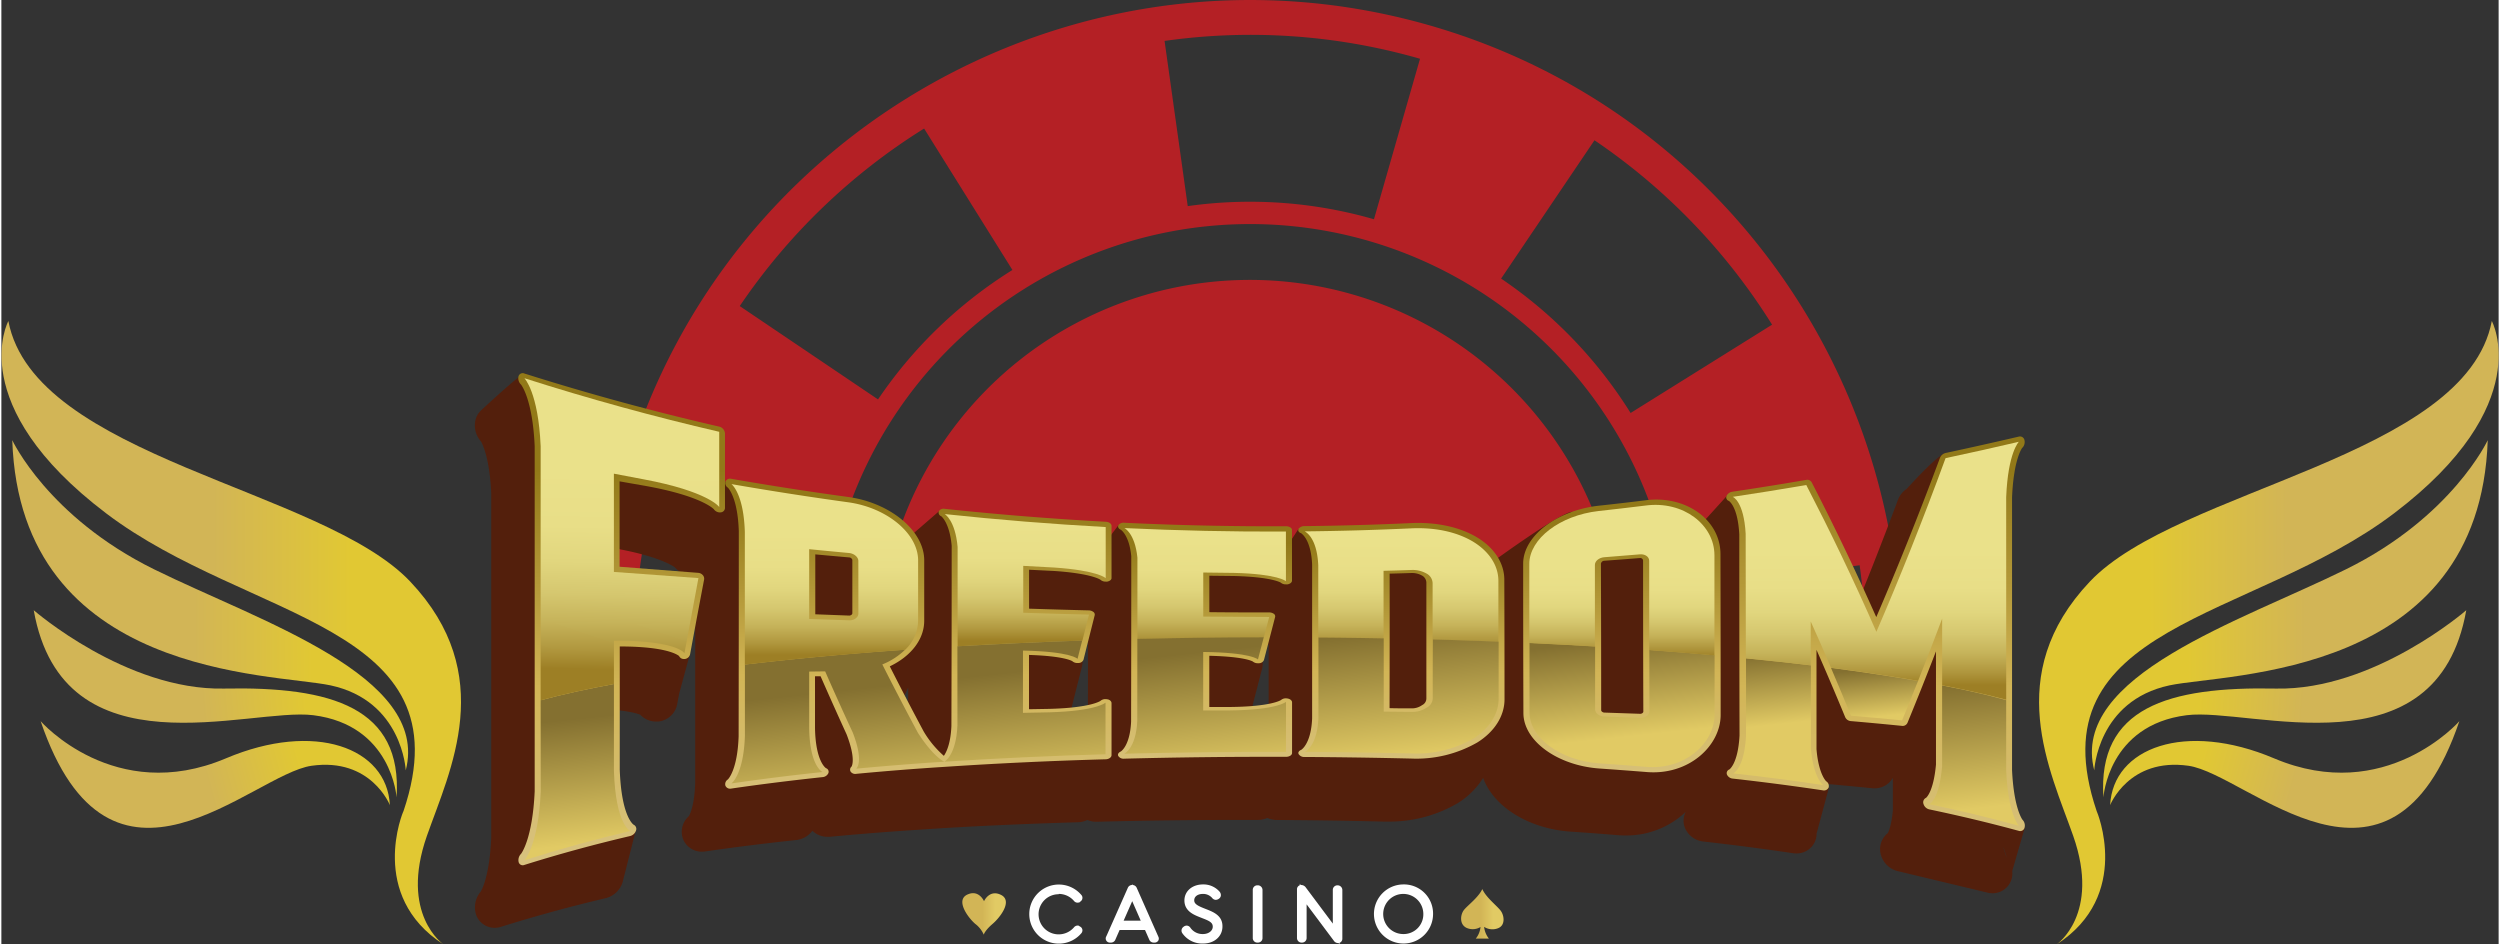 <svg:svg xmlns:ns1="http://www.w3.org/1999/xlink" xmlns:svg="http://www.w3.org/2000/svg" height="306" viewBox="0 0 715.69 270.67" width="810"><svg:rect x="0" y="0" width="715.69" height="270.67" fill="#333333" stroke="none"/><desc>schwesterseiten.com - Deutschlands f&#252;hrender Index f&#252;r Casino-Schwesterseite</desc><svg:defs><svg:style>.cls-1 {
        fill: none;
      }

      .cls-2 {
        fill: #b42025;
      }

      .cls-3 {
        fill: #fff;
      }

      .cls-4 {
        fill: url(#linear-gradient);
      }

      .cls-5 {
        fill: url(#linear-gradient-2);
      }

      .cls-6 {
        fill: url(#linear-gradient-3);
      }

      .cls-7 {
        fill: url(#linear-gradient-4);
      }

      .cls-8 {
        fill: url(#linear-gradient-5);
      }

      .cls-9 {
        fill: url(#linear-gradient-6);
      }

      .cls-10 {
        fill: url(#linear-gradient-7);
      }

      .cls-11 {
        fill: url(#linear-gradient-8);
      }

      .cls-12 {
        fill: url(#linear-gradient-9);
      }

      .cls-13 {
        fill: url(#linear-gradient-10);
      }

      .cls-14 {
        fill: #29337b;
      }

      .cls-15 {
        fill: #531f0c;
      }

      .cls-16 {
        fill: url(#linear-gradient-11);
      }

      .cls-17 {
        fill: url(#linear-gradient-12);
      }

      .cls-18 {
        fill: url(#linear-gradient-13);
      }

      .cls-19 {
        fill: url(#linear-gradient-14);
      }

      .cls-20 {
        fill: url(#linear-gradient-15);
      }

      .cls-21 {
        fill: url(#linear-gradient-16);
      }

      .cls-22 {
        fill: url(#linear-gradient-17);
      }

      .cls-23 {
        fill: url(#linear-gradient-18);
      }

      .cls-24 {
        fill: url(#linear-gradient-19);
      }

      .cls-25 {
        fill: url(#linear-gradient-20);
      }

      .cls-26 {
        fill: url(#linear-gradient-21);
      }

      .cls-27 {
        fill: url(#linear-gradient-22);
      }

      .cls-28 {
        fill: url(#linear-gradient-23);
      }

      .cls-29 {
        fill: url(#linear-gradient-25);
      }

      .cls-30 {
        fill: url(#linear-gradient-26);
      }

      .cls-31 {
        fill: url(#linear-gradient-27);
      }

      .cls-32 {
        fill: url(#linear-gradient-28);
      }

      .cls-33 {
        fill: url(#linear-gradient-29);
      }

      .cls-34 {
        fill: url(#linear-gradient-30);
      }

      .cls-35 {
        fill: url(#linear-gradient-31);
      }

      .cls-36 {
        fill: url(#linear-gradient-32);
      }

      .cls-37 {
        fill: url(#linear-gradient-33);
      }

      .cls-38 {
        fill: url(#linear-gradient-34);
      }</svg:style><svg:linearGradient gradientUnits="userSpaceOnUse" id="linear-gradient" x1="418.34" x2="430.52" y1="261.94" y2="261.94"><svg:stop offset="0.46" stop-color="#d2b556"/><svg:stop offset="0.76" stop-color="#e1ca64"/></svg:linearGradient><svg:linearGradient id="linear-gradient-2" ns1:href="#linear-gradient" x1="275.34" x2="287.88" y1="261.94" y2="261.94"/><svg:linearGradient gradientUnits="userSpaceOnUse" id="linear-gradient-3" x2="131.73" y1="181.35" y2="181.35"><svg:stop offset="0.46" stop-color="#d2b556"/><svg:stop offset="0.76" stop-color="#e1c833"/></svg:linearGradient><svg:linearGradient id="linear-gradient-4" ns1:href="#linear-gradient-3" x1="3.12" x2="116.57" y1="173.48" y2="173.48"/><svg:linearGradient gradientTransform="translate(-28.87 22.74) rotate(-4.82)" id="linear-gradient-5" ns1:href="#linear-gradient-3" x1="25.21" x2="124.8" y1="185.9" y2="185.9"/><svg:linearGradient gradientTransform="matrix(0.9, -0.24, 0.26, 0.97, -67.07, 72.38)" id="linear-gradient-6" ns1:href="#linear-gradient-3" x1="43.64" x2="141.28" y1="174.75" y2="174.75"/><svg:linearGradient gradientTransform="matrix(-1, 0, 0, 1, 365.53, 0)" id="linear-gradient-7" ns1:href="#linear-gradient-3" x1="-350.16" x2="-218.43" y1="181.35" y2="181.35"/><svg:linearGradient gradientTransform="matrix(-1, 0, 0, 1, 365.53, 0)" id="linear-gradient-8" ns1:href="#linear-gradient-3" x1="-347.03" x2="-233.59" y1="173.48" y2="173.48"/><svg:linearGradient gradientTransform="matrix(-1, -0.08, -0.08, 1, 394.41, 22.74)" id="linear-gradient-9" ns1:href="#linear-gradient-3" x1="-323.69" x2="-224.1" y1="156.46" y2="156.46"/><svg:linearGradient gradientTransform="matrix(-0.9, -0.24, -0.26, 0.97, 432.6, 72.38)" id="linear-gradient-10" ns1:href="#linear-gradient-3" x1="-319.91" x2="-222.27" y1="83.39" y2="83.39"/><svg:linearGradient gradientUnits="userSpaceOnUse" id="linear-gradient-11" x1="177.8" x2="177.8" y1="250.8" y2="133.55"><svg:stop offset="0" stop-color="#d8c382"/><svg:stop offset="0.46" stop-color="#d2b556"/><svg:stop offset="0.99" stop-color="#927918"/></svg:linearGradient><svg:linearGradient id="linear-gradient-12" ns1:href="#linear-gradient-11" x1="262.86" x2="262.86" y1="235.97" y2="143.89"/><svg:linearGradient id="linear-gradient-13" ns1:href="#linear-gradient-11" x1="344.97" x2="344.97" y1="224.98" y2="154.89"/><svg:linearGradient id="linear-gradient-14" ns1:href="#linear-gradient-11" x1="401.25" x2="401.25" y1="224.93" y2="154.94"/><svg:linearGradient id="linear-gradient-15" ns1:href="#linear-gradient-11" x1="464.43" x2="464.43" y1="229.41" y2="149.86"/><svg:linearGradient id="linear-gradient-16" ns1:href="#linear-gradient-11" x1="537.19" x2="537.19" y1="250.79" y2="133.57"/><svg:linearGradient gradientUnits="userSpaceOnUse" id="linear-gradient-17" x1="165.58" x2="161.15" y1="247.09" y2="205.55"><svg:stop offset="0.12" stop-color="#e1ca64"/><svg:stop offset="0.98" stop-color="#847030"/></svg:linearGradient><svg:linearGradient gradientUnits="userSpaceOnUse" id="linear-gradient-18" x1="178.17" x2="177.02" y1="99.54" y2="192.76"><svg:stop offset="0.38" stop-color="#eae18a"/><svg:stop offset="0.55" stop-color="#e8de87"/><svg:stop offset="0.66" stop-color="#e1d67e"/><svg:stop offset="0.76" stop-color="#d5c76f"/><svg:stop offset="0.85" stop-color="#c5b259"/><svg:stop offset="0.93" stop-color="#b0973e"/><svg:stop offset="0.99" stop-color="#9d7f25"/></svg:linearGradient><svg:linearGradient id="linear-gradient-19" ns1:href="#linear-gradient-17" x1="241.6" x2="237.17" y1="238.98" y2="197.44"/><svg:linearGradient id="linear-gradient-20" ns1:href="#linear-gradient-18" x1="236.01" x2="236.01" y1="130.62" y2="188.26"/><svg:linearGradient id="linear-gradient-21" ns1:href="#linear-gradient-18" x1="293.46" x2="293.46" y1="130.07" y2="184.23"/><svg:linearGradient id="linear-gradient-22" ns1:href="#linear-gradient-17" x1="295.86" x2="291.43" y1="233.19" y2="191.65"/><svg:linearGradient gradientUnits="userSpaceOnUse" id="linear-gradient-23" x1="270.27" x2="270.27" y1="218.3" y2="218.3"><svg:stop offset="0" stop-color="#e1ca64"/><svg:stop offset="0.46" stop-color="#d2b556"/><svg:stop offset="0.99" stop-color="#927918"/></svg:linearGradient><svg:linearGradient id="linear-gradient-25" ns1:href="#linear-gradient-18" x1="345.01" x2="345.01" y1="135.6" y2="185.94"/><svg:linearGradient id="linear-gradient-26" ns1:href="#linear-gradient-17" x1="347.01" x2="342.58" y1="227.73" y2="186.19"/><svg:linearGradient id="linear-gradient-27" ns1:href="#linear-gradient-18" x1="401.27" x2="401.27" y1="135.67" y2="187.14"/><svg:linearGradient id="linear-gradient-28" ns1:href="#linear-gradient-17" x1="403.62" x2="399.19" y1="221.7" y2="180.16"/><svg:linearGradient id="linear-gradient-29" ns1:href="#linear-gradient-17" x1="466.47" x2="463.03" y1="214.99" y2="182.82"/><svg:linearGradient gradientUnits="userSpaceOnUse" id="linear-gradient-30" x1="464.43" x2="464.43" y1="140.41" y2="197.64"><svg:stop offset="0.38" stop-color="#eae18a"/><svg:stop offset="0.5" stop-color="#e8de87"/><svg:stop offset="0.59" stop-color="#e1d67e"/><svg:stop offset="0.66" stop-color="#d5c76f"/><svg:stop offset="0.73" stop-color="#c5b259"/><svg:stop offset="0.79" stop-color="#b0973e"/><svg:stop offset="0.84" stop-color="#9d7f25"/></svg:linearGradient><svg:linearGradient id="linear-gradient-31" ns1:href="#linear-gradient-17" x1="507.89" x2="505.38" y1="210.58" y2="187.05"/><svg:linearGradient id="linear-gradient-32" ns1:href="#linear-gradient-17" x1="538.33" x2="536.61" y1="207.32" y2="191.25"/><svg:linearGradient id="linear-gradient-33" ns1:href="#linear-gradient-17" x1="565.83" x2="561.4" y1="236.77" y2="195.23"/><svg:linearGradient id="linear-gradient-34" ns1:href="#linear-gradient-18" x1="537.19" x2="537.19" y1="133.44" y2="196.96"/></svg:defs><svg:title>Freedom Casino auf https://schwesterseiten.com/freedomcasino-com/</svg:title><svg:g data-name="Layer 2" id="Layer_2"><svg:g data-name="Layer 1" id="Layer_1-2"><svg:path class="cls-1" d="M289.75,77.37,264.44,36.84a176.38,176.38,0,0,0-52.83,50.88l39.62,26.75A128.69,128.69,0,0,1,289.75,77.37Z"/><svg:path class="cls-1" d="M485.21,168.6c.4,2.84.68,5.71.89,8.58H534c-.28-5.1-.73-10.19-1.44-15.21Z"/><svg:path class="cls-1" d="M466.92,118.36l40.55-25.31a176.75,176.75,0,0,0-50.9-52.85L429.81,79.84A128.61,128.61,0,0,1,466.92,118.36Z"/><svg:path class="cls-1" d="M391.53,69.18a122.05,122.05,0,0,0-155.36,108H252a106.22,106.22,0,0,1,211.62,0H479.5A122.21,122.21,0,0,0,391.53,69.18Z"/><svg:path class="cls-1" d="M393.36,62.8l13.2-46a175.28,175.28,0,0,0-73.2-5.11L340,59.07A128,128,0,0,1,393.36,62.8Z"/><svg:path class="cls-1" d="M188.23,137.73a175.26,175.26,0,0,0-6.56,39.45h47.87a128.55,128.55,0,0,1,4.65-26.25Z"/><svg:path class="cls-2" d="M188.23,137.73l46,13.2a128.55,128.55,0,0,0-4.65,26.25h6.63a122,122,0,0,1,243.33,0h6.6c-.21-2.87-.49-5.74-.89-8.58L532.56,162c.71,5,1.16,10.11,1.44,15.21h10C540.09,99.81,487.84,29.82,409.31,7.27,310.5-21.11,207,36.18,178.66,135a186,186,0,0,0-7,42.2h10A175.26,175.26,0,0,1,188.23,137.73ZM456.57,40.2a176.75,176.75,0,0,1,50.9,52.85l-40.55,25.31a128.61,128.61,0,0,0-37.11-38.52Zm-50-23.36-13.2,46A128,128,0,0,0,340,59.07l-6.64-47.34A175.28,175.28,0,0,1,406.56,16.84Zm-142.12,20,25.31,40.53a128.69,128.69,0,0,0-38.52,37.1L211.61,87.72A176.38,176.38,0,0,1,264.44,36.84Z"/><svg:path class="cls-2" d="M387.17,84.36A106.2,106.2,0,0,0,252,177.18H463.66A106.25,106.25,0,0,0,387.17,84.36Z"/><svg:path class="cls-3" d="M303,256.19a5.72,5.72,0,0,1,4.39,2,1.34,1.34,0,0,0,1,.51l.54-.06.39-.33a1.25,1.25,0,0,0,.5-.9,1.23,1.23,0,0,0-.33-.95,8.47,8.47,0,1,0-.06,11.09,1.31,1.31,0,0,0,.39-1,1.25,1.25,0,0,0-.46-.87l-.69-.42h-.28a1.35,1.35,0,0,0-1,.52,5.78,5.78,0,0,1-4.39,2,5.75,5.75,0,0,1,0-11.5Z"/><svg:path class="cls-3" d="M325.39,254.47a1.35,1.35,0,0,0-1.2-.84l-.1-.24-.11.24a1.34,1.34,0,0,0-1.15.82l-6.16,13.89a1.18,1.18,0,0,0,1.06,1.8H318a1.35,1.35,0,0,0,1.28-.9l1.19-2.7h7.29l1.21,2.75a1.35,1.35,0,0,0,1.26.85h.26a1.22,1.22,0,0,0,1.07-.57,1.2,1.2,0,0,0,0-1.16Zm-3.76,9.38,2.46-5.58,2.44,5.58Z"/><svg:path class="cls-3" d="M345.24,260.54l-.83-.33c-1.91-.77-2.55-1.32-2.55-2.18,0-1.1,1-1.84,2.51-1.84a3.39,3.39,0,0,1,2.62,1.15,1.36,1.36,0,0,0,1.06.55,1.64,1.64,0,0,0,.9-.33,1.24,1.24,0,0,0,.54-.85,1.51,1.51,0,0,0-.37-1.17,6.13,6.13,0,0,0-4.75-2.07c-3.08,0-5.32,1.93-5.32,4.6,0,3,2.63,4.06,4.21,4.71l.91.36c2.11.81,3,1.28,3,2.44s-1.16,2.11-2.82,2.11a4.2,4.2,0,0,1-3.6-1.83,1.32,1.32,0,0,0-1.07-.59,1.45,1.45,0,0,0-.9.36,1.31,1.31,0,0,0-.28,1.89,6.92,6.92,0,0,0,5.92,2.89c3.21,0,5.53-2.06,5.53-4.89C350,262.41,347.36,261.37,345.24,260.54Z"/><svg:path class="cls-3" d="M359.94,253.73a1.29,1.29,0,0,0-1.3,1.34v13.74a1.29,1.29,0,0,0,1.3,1.33h.17a1.3,1.3,0,0,0,1.32-1.33V255.07A1.35,1.35,0,0,0,359.94,253.73Z"/><svg:path class="cls-3" d="M382.89,253.73a1.3,1.3,0,0,0-1.31,1.34v9.63l-7.79-10.42a1.61,1.61,0,0,0-1.41-.64l-.27-.37v.44a1.21,1.21,0,0,0-.8,1.16v13.94a1.32,1.32,0,0,0,1.44,1.33,1.3,1.3,0,0,0,1.32-1.33v-9.63l7.83,10.47a1.49,1.49,0,0,0,1.14.63h0l.19,0,.26.35v-.41a1.26,1.26,0,0,0,.82-1.17v-14A1.35,1.35,0,0,0,382.89,253.73Z"/><svg:path class="cls-3" d="M401.7,253.47a8.47,8.47,0,1,0,8.61,8.47A8.35,8.35,0,0,0,401.7,253.47Zm0,14.22a5.75,5.75,0,1,1,5.82-5.75A5.65,5.65,0,0,1,401.7,267.69Z"/><svg:path class="cls-4" d="M429.69,261c-1-1.35-4.2-3.77-5.27-6.21v0h0c-1.07,2.39-4.24,4.7-5.26,6s-1.38,4.12.75,5.13a4.3,4.3,0,0,0,4-.25,6.27,6.27,0,0,1-1.35,3.32l1.87,0h0l1.87,0a6.55,6.55,0,0,1-1.36-3.36,4.39,4.39,0,0,0,4,.39C431.09,265.19,430.72,262.37,429.69,261Z"/><svg:path class="cls-5" d="M286.49,256.47c-3.28-1.64-4.82,1.68-4.87,1.8-.06-.12-1.56-3.46-4.85-1.86s.11,6.42,2.3,8.34a7.78,7.78,0,0,1,2.48,3.13h0c0-.15.46-1.34,2.52-3.1C286.29,262.88,289.88,258.17,286.49,256.47Z"/><svg:path class="cls-6" d="M126.72,270.67s-12.67-8.6-4.77-31.11c6.6-18.8,20.45-46.22-4.77-72.88S9.45,131.13,2,92c0,0-13,24,28,55.1s103.44,31.56,85.25,85.35C115.15,232.47,104.93,256.64,126.72,270.67Z"/><svg:path class="cls-7" d="M3.12,126.15s10.21,22,40.62,37,79.15,30.49,72.15,57.62c0,0-.93-19.92-21.56-24.35C77.74,192.89,5.41,194.23,3.12,126.15Z"/><svg:path class="cls-8" d="M9.27,174.88s26.4,23,54.46,22.46c31.17-.64,51.23,5.53,49.53,31.18,0,0-1.33-20.72-23.87-23.55C71.08,202.67,17.7,222.44,9.27,174.88Z"/><svg:path class="cls-9" d="M11.25,206.68s21.13,24.18,53.09,10.66c25.45-10.77,46.17-3.08,47,13.4,0,0-5.4-13.68-22.43-11.28S31.22,265.43,11.25,206.68Z"/><svg:path class="cls-10" d="M589,270.67s12.67-8.6,4.77-31.11c-6.61-18.8-20.46-46.22,4.77-72.88S706.24,131.13,713.74,92c0,0,13,24-28,55.1s-103.44,31.56-85.25,85.35C600.54,232.47,610.76,256.64,589,270.67Z"/><svg:path class="cls-11" d="M712.57,126.15s-10.21,22-40.61,37-79.16,30.49-72.16,57.62c0,0,.93-19.92,21.56-24.35C638,192.89,710.29,194.23,712.57,126.15Z"/><svg:path class="cls-12" d="M706.42,174.88s-26.4,23-54.46,22.46c-31.17-.64-51.23,5.53-49.53,31.18,0,0,1.33-20.72,23.87-23.55C644.61,202.67,698,222.44,706.42,174.88Z"/><svg:path class="cls-13" d="M704.44,206.68s-21.12,24.18-53.09,10.66c-25.45-10.77-46.17-3.08-47,13.4,0,0,5.4-13.68,22.43-11.28S684.47,265.43,704.44,206.68Z"/><svg:path class="cls-14" d="M204.37,150.32l3.09-4.74-5.72-5S202.8,149.8,204.37,150.32Z"/><svg:path class="cls-15" d="M579.89,237.22l-7.18-3v-77.9c.31-7.89,1.69-11.08,2-11.73a6.75,6.75,0,0,0,1.37-6.16,5.72,5.72,0,0,0-5.52-4.22,6.31,6.31,0,0,0-1.36.16c-2.33.55-4.63,1.07-6.94,1.6-1.31-2.81-3.37-6.46-5-6.15-2,.38-8.21,7-11.21,10.29a6.59,6.59,0,0,0-2.51,3.14c-4.59,12.32-9.37,24.45-14.25,36.15-4.68-10.15-9.53-20.1-14.47-29.69a5.79,5.79,0,0,0-5.19-3.07,5.89,5.89,0,0,0-1.09.1c-1.45.25-2.91.48-4.37.72l-9.66-5.34-7.32,8.08a6.53,6.53,0,0,0-4.84,4,5.53,5.53,0,0,0,0,3.87,24.41,24.41,0,0,0-16.07-5.72,29.92,29.92,0,0,0-3.68.24q-6.06.75-12.15,1.42c.72-4.13.9-7.42-.39-7.32-3.42.26-22.87,14.45-22.87,14.45l1,3a18.45,18.45,0,0,0-3.78,6.51,21.79,21.79,0,0,0-7.22-6.83c-5.19-3.13-11.8-4.78-19.11-4.78-.74,0-1.47,0-2.22.05-4.09.19-8.21.33-12.33.46l-11.81-7.94-5.44,8.33h-.89a7,7,0,0,0-2.62.59,6.9,6.9,0,0,0-2.68-.55L356,160c-8,0-16-.15-24-.37l-11.88-9.08-6.4,8.42a6.73,6.73,0,0,0-2.31.44,6.92,6.92,0,0,0-2.65-.7c-9.84-.53-19.79-1.26-29.73-2.14-2.14-3.11-6.6-9-10.37-10l-10.16,8.81.48.44a5.34,5.34,0,0,0-2.37,2.55,5.44,5.44,0,0,0,1.88,6.6,8.56,8.56,0,0,1,1.05,2.79c-3.39-7.87-12.69-14.4-24-16-6.82-.93-13.73-2-20.66-3.11L207.54,138l-3.17,2.87-.49,4.57v-7.71a6.53,6.53,0,0,0-5.15-6.21c-13.71-3.14-27.48-6.75-41.09-10.75l5.73-1.19s-12.09-12.87-13.5-12.54-12.25,10.44-12.25,10.44l0,0a5.66,5.66,0,0,0-1.72,2.76,6.92,6.92,0,0,0,1.55,6.28c.37.63,2.47,4.56,2.94,14.86v98.74c-.47,10.65-2.61,14.75-3,15.39a7,7,0,0,0-1.45,6.28,5.62,5.62,0,0,0,5.42,4.12,6.08,6.08,0,0,0,1.79-.28c9.59-3,19.68-5.78,30-8.21a6.79,6.79,0,0,0,4.89-4.59l3.76-14.8s-4-.21-8-.37c-.1-1.1-.18-2.28-.23-3.64v-30.7c6.11.32,8.75,1.2,9.53,1.52a6.25,6.25,0,0,0,4.75,1.95l.4,0a6.17,6.17,0,0,0,5.44-5c.18-1,.37-2,.56-3l3.09-11.37-.85-.51c.41-2.15.82-4.3,1.22-6.43a5.86,5.86,0,0,0-1.43-5.05,6.39,6.39,0,0,0-4.27-2.1l-18.44-1.42V156.76l1.64.29c12.81,2.23,17,5,17.76,5.5a6.49,6.49,0,0,0,4.93,2.27c.19,0,.6,0,.78,0l.1,0c0,.36.05.69.06,1.07l0,58.58c-.21,6.43-1.54,9-1.83,9.45a6,6,0,0,0-1.71,6.39,5.76,5.76,0,0,0,5.52,3.77,5.82,5.82,0,0,0,.93-.07c8.3-1.2,17-2.3,26-3.26a6.59,6.59,0,0,0,4.68-2.67,6.06,6.06,0,0,0,4.32,1.74l.63,0c8-.76,16.47-1.44,25.15-2,14.55-1,29.6-1.68,46-2.17a6.67,6.67,0,0,0,2.7-.65,6.61,6.61,0,0,0,2.44.51h.19c13.75-.36,27.93-.53,42.16-.53h4.1a6.79,6.79,0,0,0,2.7-.56,6.73,6.73,0,0,0,2.62.58c10.34.06,20.63.21,30.58.46h1.12a38.79,38.79,0,0,0,20.21-5.27,22.41,22.41,0,0,0,7.31-7.25c2.92,8.1,12.77,14.48,24.83,15.38,4.46.3,8.93.63,13.34,1,.87.08,1.74.12,2.59.12h0a24.74,24.74,0,0,0,17.32-6.78,5.47,5.47,0,0,0-.28,4.51,6.42,6.42,0,0,0,5.31,4c8.76,1,17.37,2.1,25.6,3.34a6.61,6.61,0,0,0,1,.08,5.75,5.75,0,0,0,5.56-3.83,5.92,5.92,0,0,0,.3-1.89l3.52-13.09L516.71,224v-2.68a6.34,6.34,0,0,0,5,3.23q7.29.63,14.57,1.37c.15,0,.48,0,.63,0a5.92,5.92,0,0,0,5.17-3v9.42c-.39,4-1.13,5.82-1.43,6.41a5.86,5.86,0,0,0-2,6.23,6.66,6.66,0,0,0,5,4.72l25.38,6.08a6.31,6.31,0,0,0,1.61.22,5.65,5.65,0,0,0,5.47-4.1,6.34,6.34,0,0,0,.19-2.29Zm-350.1-12.4h0s0-.09,0-.14Zm30.06-4.37c-2.51-4.71-5-9.47-7.42-14.2a19.94,19.94,0,0,0,7.45-9.24Zm51.53-10.35a6.15,6.15,0,0,0-1.5-.5,6.92,6.92,0,0,0-1.45-.14h0a6.55,6.55,0,0,0-3.81,1.22c-.65.27-3.84,1.37-12.41,1.58l-1.21,0v-6.4a25.52,25.52,0,0,1,5.73.94,6.77,6.77,0,0,0,3.78,1.13c.16,0,.58,0,.75,0a5.87,5.87,0,0,0,5.23-4.25l3.22-12.76a5.3,5.3,0,0,0-1.92-5.46,6.74,6.74,0,0,0-4-1.41q-6.39-.15-12.78-.35v-2.24l2.38.11c7.6.5,10.55,1.54,11.21,1.81a7,7,0,0,0,4,1.25,7.46,7.46,0,0,0,1.16-.09,6.32,6.32,0,0,0,1.66-.53Zm50.13-.69a7.81,7.81,0,0,0-1.36-.12,6.57,6.57,0,0,0-3.82,1.16c-.75.28-3.92,1.26-12.42,1.35h-1.3v-5.62a27,27,0,0,1,5.84.87,6.72,6.72,0,0,0,3.68,1,7.15,7.15,0,0,0,.78,0,5.86,5.86,0,0,0,5.23-4.19l3.21-12.38A5.29,5.29,0,0,0,359.3,186a6.67,6.67,0,0,0-4-1.26q-6.36,0-12.72,0V183l2.57,0c7.59.19,10.5,1,11.21,1.31a6.66,6.66,0,0,0,3.74,1.1,7.16,7.16,0,0,0,1.37-.14,6.26,6.26,0,0,0,1.72-.61V210A6.89,6.89,0,0,0,361.51,209.41Zm32.8,2.76,0-29.92,1.72-.05,0,30Zm60.59,1.3-.06-35,3.25-.25.06,35.35Zm119.84,32.27a14.43,14.43,0,0,1-1-3.05Z"/><svg:path class="cls-16" d="M205.75,122.27q-28.12-6.45-55.87-15.23a1.24,1.24,0,0,0-1.68.83,2.51,2.51,0,0,0,.72,2.34s3.31,4,3.92,17.65q0,49.46,0,98.93c-.62,13.82-3.91,17.9-3.9,17.9a2.55,2.55,0,0,0-.7,2.36,1.21,1.21,0,0,0,1.63.84c10.08-3.17,20.19-5.91,30.33-8.29a2.36,2.36,0,0,0,1.67-1.54,1.32,1.32,0,0,0-.65-1.69s-3.53-2.11-4-15.87V185.27c13.32,0,16.58,2.38,17,2.74a1.5,1.5,0,0,0,1.5.85h.18a1.76,1.76,0,0,0,1.5-1.45q2-10.83,4-21.33a1.5,1.5,0,0,0-.39-1.27,1.94,1.94,0,0,0-1.31-.64l-22.53-1.75q0-12.24,0-24.47c2.27.41,4.54.8,6.82,1.2,16.73,2.92,20.22,6.8,20.22,6.82a2.15,2.15,0,0,0,1.44.87,1.68,1.68,0,0,0,.5,0,1.3,1.3,0,0,0,1.23-1.26q0-10.72,0-21.42A2.17,2.17,0,0,0,205.75,122.27Z"/><svg:path class="cls-17" d="M316.53,149.53q-23.11-1.25-46.14-3.7a1.62,1.62,0,0,0-1.72.68,1.14,1.14,0,0,0,.68,1.44s2.39,1.76,3,8.45q0,25.83-.08,51.67c-.21,4.89-1.36,7.39-2.16,8.55a28.74,28.74,0,0,1-5.79-7q-4.86-9.09-9.71-18.65c6.11-2.92,9.86-7.75,9.87-13.06l0-17.34c0-8.42-9.65-16.38-21.5-18.1q-16.94-2.31-33.76-5.24a1.46,1.46,0,0,0-1.7.75,1.54,1.54,0,0,0,.67,1.76s2.84,2.63,3.15,12.51q0,29.34-.05,58.72c-.32,9.86-3.1,12.41-3.08,12.41h0a1.59,1.59,0,0,0-.71,1.78,1.44,1.44,0,0,0,1.65.84c8.69-1.27,17.41-2.34,26.15-3.28a2,2,0,0,0,1.7-1.12,1.08,1.08,0,0,0-.66-1.44s-3-1.8-3.16-11.55q0-7.4,0-14.79l1.6,0q3.74,8.52,7.47,16.68c2.65,6.91,1.53,9,1.39,9.21a1.14,1.14,0,0,0-.29,1.37,1.6,1.6,0,0,0,1.61.7c8.41-.8,16.83-1.46,25.27-2h0q23-1.53,46.17-2.17c1,0,1.76-.56,1.76-1.19q0-7.45,0-14.91c0-.5-.48-1-1.22-1.1a3.27,3.27,0,0,0-.53-.05,2.08,2.08,0,0,0-1.41.5s-2.68,2-14.78,2.3l-5.71.1q0-7.77,0-15.56c10,.32,12.25,1.68,12.44,1.81a2.1,2.1,0,0,0,1.44.5,1.51,1.51,0,0,0,.3,0,1.56,1.56,0,0,0,1.44-.94c1.07-4.28,2.14-8.52,3.21-12.76a.92.92,0,0,0-.39-.94,2.28,2.28,0,0,0-1.33-.44q-8.56-.21-17.09-.49c0-3.72,0-7.44,0-11.16l7.07.35c10.84.71,13.35,2.5,13.36,2.5h0a2.11,2.11,0,0,0,1.45.55,2.3,2.3,0,0,0,.52,0c.73-.13,1.23-.55,1.23-1,0-4.92,0-9.86,0-14.78C318.28,150.14,317.5,149.59,316.53,149.53Zm-83.27,9.35c3.24.3,6.47.59,9.71.87.45,0,.91.43.91.77q0,7.62,0,15.24c0,.34-.46.67-.91.66l-9.71-.37Q233.26,167.47,233.26,158.88Z"/><svg:path class="cls-18" d="M368.15,150.82q-23.16.1-46.29-1a1.79,1.79,0,0,0-1.73.71c-.22.47,0,1,.69,1.29,0,0,2.41,1.49,3,7.6q0,23.68-.05,47.38c-.31,7-2.95,8.56-2.93,8.56h0c-.66.28-1,.82-.75,1.29a1.77,1.77,0,0,0,1.69.78q23.16-.6,46.36-.53c1,0,1.76-.49,1.76-1.1V201.28c0-.48-.48-.94-1.22-1.08a2.48,2.48,0,0,0-.54-.06,2.07,2.07,0,0,0-1.41.48s-2.68,1.91-14.82,2l-5.73,0q0-7.34,0-14.68c10,.24,12.28,1.53,12.48,1.65a2.15,2.15,0,0,0,1.45.49l.3,0a1.58,1.58,0,0,0,1.43-.91l3.21-12.37a.87.87,0,0,0-.39-.9,2.38,2.38,0,0,0-1.34-.39c-5.72,0-11.42,0-17.13-.07V165l7.1.08c10.87.27,13.38,1.9,13.39,1.91a2.07,2.07,0,0,0,1.45.48,2.92,2.92,0,0,0,.51,0c.74-.15,1.24-.58,1.24-1.07V151.92C369.9,151.3,369.12,150.81,368.15,150.82Z"/><svg:path class="cls-19" d="M404.1,149.91q-15.3.71-30.61.87a2,2,0,0,0-1.73.79c-.22.47,0,1,.69,1.22,0,0,2.88,1.57,3.2,9q0,22,0,44.11c-.31,7.39-3.14,9-3.13,9h0c-.65.26-1,.77-.72,1.24a1.85,1.85,0,0,0,1.68.8q15.35.09,30.67.46A35,35,0,0,0,423,212.78c5-3.12,7.79-7.66,7.79-12.36q0-17.16-.06-34.29c0-4.71-2.85-9.14-7.81-12.12S411.23,149.59,404.1,149.91Zm-6.24,14.49c2.09-.05,4.17-.11,6.26-.18a5.79,5.79,0,0,1,3,.72,2.35,2.35,0,0,1,1.27,2l0,33.21a2.1,2.1,0,0,1-1.16,1.9.88.88,0,0,0-.19.12,5,5,0,0,1-2.94.84c-2.09,0-4.18,0-6.26-.06Q397.89,183.7,397.86,164.4Z"/><svg:path class="cls-20" d="M471.16,143.38c-4.49.56-9,1.08-13.45,1.56-11.89,1.37-21.59,8.65-21.58,16.6q0,21.39.07,42.8c0,8,9.73,15,21.63,15.9q6.74.47,13.44,1c12.32,1.15,21.47-7.54,21.46-16.36q0-23-.05-46.07C492.67,148.9,482.63,141.85,471.16,143.38Zm-.66,17.32q0,21.62.07,43.24c0,.33-.46.65-.91.63l-10.26-.35c-.45,0-.91-.36-.91-.67q0-21-.07-42a1,1,0,0,1,.91-.84q5.13-.37,10.26-.78A.8.8,0,0,1,470.5,160.7Z"/><svg:path class="cls-21" d="M579.24,234.94s-2.5-3.17-3-14.31v-78c.45-11.12,2.89-14.21,2.87-14.21h0a2.38,2.38,0,0,0,.69-2.29,1.31,1.31,0,0,0-1.63-1q-10.46,2.44-21,4.7a2.29,2.29,0,0,0-1.59,1.41c-6.07,16.33-12.16,31.46-18.25,45.62-6.16-13.85-12.34-26.67-18.53-38.67a1.46,1.46,0,0,0-1.6-.65q-10.51,1.81-21.08,3.38a2.15,2.15,0,0,0-1.7,1.21,1.05,1.05,0,0,0,.65,1.42s2.56,1.45,3,9.58q0,28.8.07,57.65c-.44,8.15-2.92,9.73-2.91,9.74a1.12,1.12,0,0,0-.69,1.47,2,2,0,0,0,1.66,1.15q12.92,1.44,25.78,3.36a1.47,1.47,0,0,0,1.7-.81,1.58,1.58,0,0,0-.7-1.78s-2.19-2-2.78-9.2q0-14.24,0-28.47,4.11,9.34,8.22,19.29a1.93,1.93,0,0,0,1.61,1.13q7.33.63,14.65,1.37a1.51,1.51,0,0,0,1.6-.89q4.08-9.9,8.16-20.47v32.46c-.74,8-2.85,9.5-2.84,9.52a1.4,1.4,0,0,0-.74,1.75,2.25,2.25,0,0,0,1.65,1.56c8.57,1.8,17.12,3.83,25.64,6.15a1.29,1.29,0,0,0,1.67-.87A2.37,2.37,0,0,0,579.24,234.94Z"/><svg:path class="cls-1" d="M243,158.52q-5.73-.53-11.45-1.1l0,20,11.45.39c1.41,0,2.64-.85,2.65-1.92q0-7.55,0-15.09C245.63,159.7,244.4,158.66,243,158.52Z"/><svg:path class="cls-22" d="M154.58,226.87c-.69,15.47-4.66,19.66-4.66,19.67,10.07-3.22,20.18-6,30.32-8.39,0,0-4.17-1.68-4.69-17.19q0-12.48,0-24.93c-7.85,1.46-14.87,3-21,4.66Z"/><svg:path class="cls-23" d="M176.77,183.6c16.88.08,19,3.6,19,3.58q2-10.92,4-21.5-12.15-.87-24.23-1.77V135.75c2.84.55,5.69,1.09,8.53,1.62,18.49,3.45,21.67,7.91,21.66,7.94v-4.13c0-5.81,0-11.61,0-17.43q-28.11-6.51-55.84-15.36s4,4,4.66,19.49v72.81c6.11-1.64,13.13-3.2,21-4.66V183.61Z"/><svg:path class="cls-24" d="M270.27,218.3s-3-1.14-7.59-8.27q-5.12-9.54-10.21-19.61A20,20,0,0,0,259,186.2c-16.48,1.16-31.88,2.6-45.91,4.25q0,10.22,0,20.42c-.36,11.17-3.87,13.65-3.87,13.66q13-1.89,26.14-3.27s-3.68-1.52-3.85-12.57q0-8.12,0-16.22l4.58-.06q3.94,9,7.9,17.51c3.34,8.61,1,10.35,1,10.38q12.6-1.19,25.26-2Z"/><svg:path class="cls-25" d="M262.73,177.93l0-17.32c0-7.69-8.82-15-19.75-16.62q-16.94-2.33-33.75-5.25s3.5,2.58,3.84,13.75l0,38c14-1.65,29.43-3.09,45.91-4.25A11.69,11.69,0,0,0,262.73,177.93Zm-17.12-2.07c0,1.07-1.24,2-2.65,1.92l-11.45-.39,0-20q5.72.57,11.45,1.1c1.41.14,2.64,1.18,2.64,2.25Q245.62,168.32,245.61,175.86Z"/><svg:path class="cls-26" d="M292.86,175.61c0-4.47,0-9,0-13.44,3,.18,5.92.33,8.88.48,12.44.85,14.75,3,14.75,3.07,0-4.9,0-9.78,0-14.67q-23.11-1.26-46.14-3.72s3,1.7,3.7,9.42q0,14.24,0,28.47c11.49-.68,23.44-1.23,35.76-1.64.63-2.48,1.26-5,1.89-7.43Q302.27,175.93,292.86,175.61Z"/><svg:path class="cls-27" d="M274,207.89c-.37,8.66-3.73,10.39-3.74,10.41h0c15.35-1,30.75-1.69,46.18-2.14q0-7.4,0-14.79s-2.5,2.4-16.19,2.78l-7.47.15,0-17.85c13.86.28,15.64,2.37,15.64,2.37.44-1.76.88-3.49,1.33-5.24-12.32.41-24.27,1-35.76,1.64Q274,196.56,274,207.89Z"/><svg:polygon class="cls-28" points="270.27 218.29 270.27 218.29 270.27 218.29 270.27 218.29"/><svg:polygon class="cls-28" points="270.27 218.29 270.27 218.29 270.27 218.29 270.27 218.29"/><svg:path class="cls-29" d="M344.45,176.71q0-6.32,0-12.63,4.46.07,8.9.11c12.47.31,14.79,2.36,14.79,2.38V152.34q-23.14.1-46.29-1s3,1.41,3.73,8.46q0,11.67,0,23.35c11.8-.28,23.9-.44,36.23-.46.52-2,1-3.91,1.54-5.87Q353.91,176.8,344.45,176.71Z"/><svg:path class="cls-30" d="M325.54,206.62c-.37,7.94-3.75,9.39-3.75,9.39q23.16-.58,46.37-.52V201.15s-2.5,2.32-16.24,2.46l-7.49,0q0-8.37,0-16.76c13.91.16,15.7,2.15,15.69,2.15q.84-3.18,1.67-6.36c-12.33,0-24.43.18-36.23.46Z"/><svg:path class="cls-31" d="M421.72,155.2c-4.81-2.85-11-4.08-17.61-3.78q-15.3.71-30.62.87s3.56,1.4,3.92,9.76q0,10.33,0,20.66,9.46.07,18.71.25,0-9.69,0-19.37,4-.1,8-.24a8.11,8.11,0,0,1,4.27,1,3.24,3.24,0,0,1,1.79,2.79q0,8.07,0,16.15,9.56.26,18.85.63l0-17.52C429,162,426.34,158,421.72,155.2Z"/><svg:path class="cls-32" d="M410.22,200.1a3.06,3.06,0,0,1-1.78,2.72,7.26,7.26,0,0,1-4.27,1.21l-8-.08q0-10.5,0-21-9.25-.18-18.71-.25,0,11.52,0,23c-.35,8.36-3.92,9.78-3.92,9.78q15.35.09,30.67.45a33,33,0,0,0,17.62-4.24c4.62-2.89,7.28-7.07,7.27-11.43q0-8.19,0-16.37-9.29-.37-18.85-.63Q410.2,191.69,410.22,200.1Z"/><svg:path class="cls-33" d="M472.31,203.91c0,1-1.23,1.9-2.65,1.83q-5.12-.21-10.26-.39c-1.41,0-2.65-1-2.65-2l0-18.09q-9.21-.56-18.8-1,0,10,0,19.94c0,7.25,8.9,13.76,19.88,14.56q6.72.45,13.44,1c11,1,19.73-6.57,19.72-15.06q0-8.46,0-16.92-9.09-.81-18.7-1.5Z"/><svg:path class="cls-34" d="M471.16,144.89q-6.72.83-13.45,1.57c-11,1.25-19.84,7.95-19.82,15.2l0,22.64q9.58.44,18.8,1,0-11.7,0-23.4c0-1.12,1.23-2.09,2.65-2.2q5.13-.39,10.26-.83c1.41-.13,2.65.67,2.65,1.84q0,12.81,0,25.62,9.62.69,18.7,1.5,0-14.38,0-28.75C490.93,150.46,482.11,143.42,471.16,144.89Z"/><svg:path class="cls-35" d="M500,210.89c-.51,9.45-3.67,10.75-3.67,10.76q12.92,1.42,25.77,3.35s-2.8-2-3.51-10.49q0-11.91,0-23.81c-5.95-.72-12.16-1.4-18.59-2Q500,199.79,500,210.89Z"/><svg:path class="cls-36" d="M530.09,205.12q7.33.6,14.64,1.34c1.52-3.69,3-7.47,4.57-11.29-7.64-1.34-16-2.59-24.94-3.75Q527.22,198.13,530.09,205.12Z"/><svg:path class="cls-37" d="M556.2,196.44v23.22c-.86,9.7-3.64,10.81-3.64,10.81q12.86,2.7,25.63,6.19s-3.11-3.2-3.63-16v-20C569.13,199.13,563,197.74,556.2,196.44Z"/><svg:path class="cls-38" d="M574.56,142.5c.52-12.82,3.63-15.89,3.63-15.89q-10.44,2.45-21,4.69c-6.6,18-13.2,34.47-19.83,49.78C530.71,165.88,524,152,517.27,139q-10.51,1.81-21.07,3.39s3.17,1.18,3.7,10.59q0,17.82.05,35.68c6.43.63,12.64,1.31,18.59,2q0-6.27,0-12.55,2.93,6.48,5.83,13.27c9,1.16,17.3,2.41,24.94,3.75,2.3-5.78,4.6-11.71,6.9-17.84v19.11c6.79,1.3,12.93,2.69,18.36,4.14Z"/></svg:g></svg:g></svg:svg>